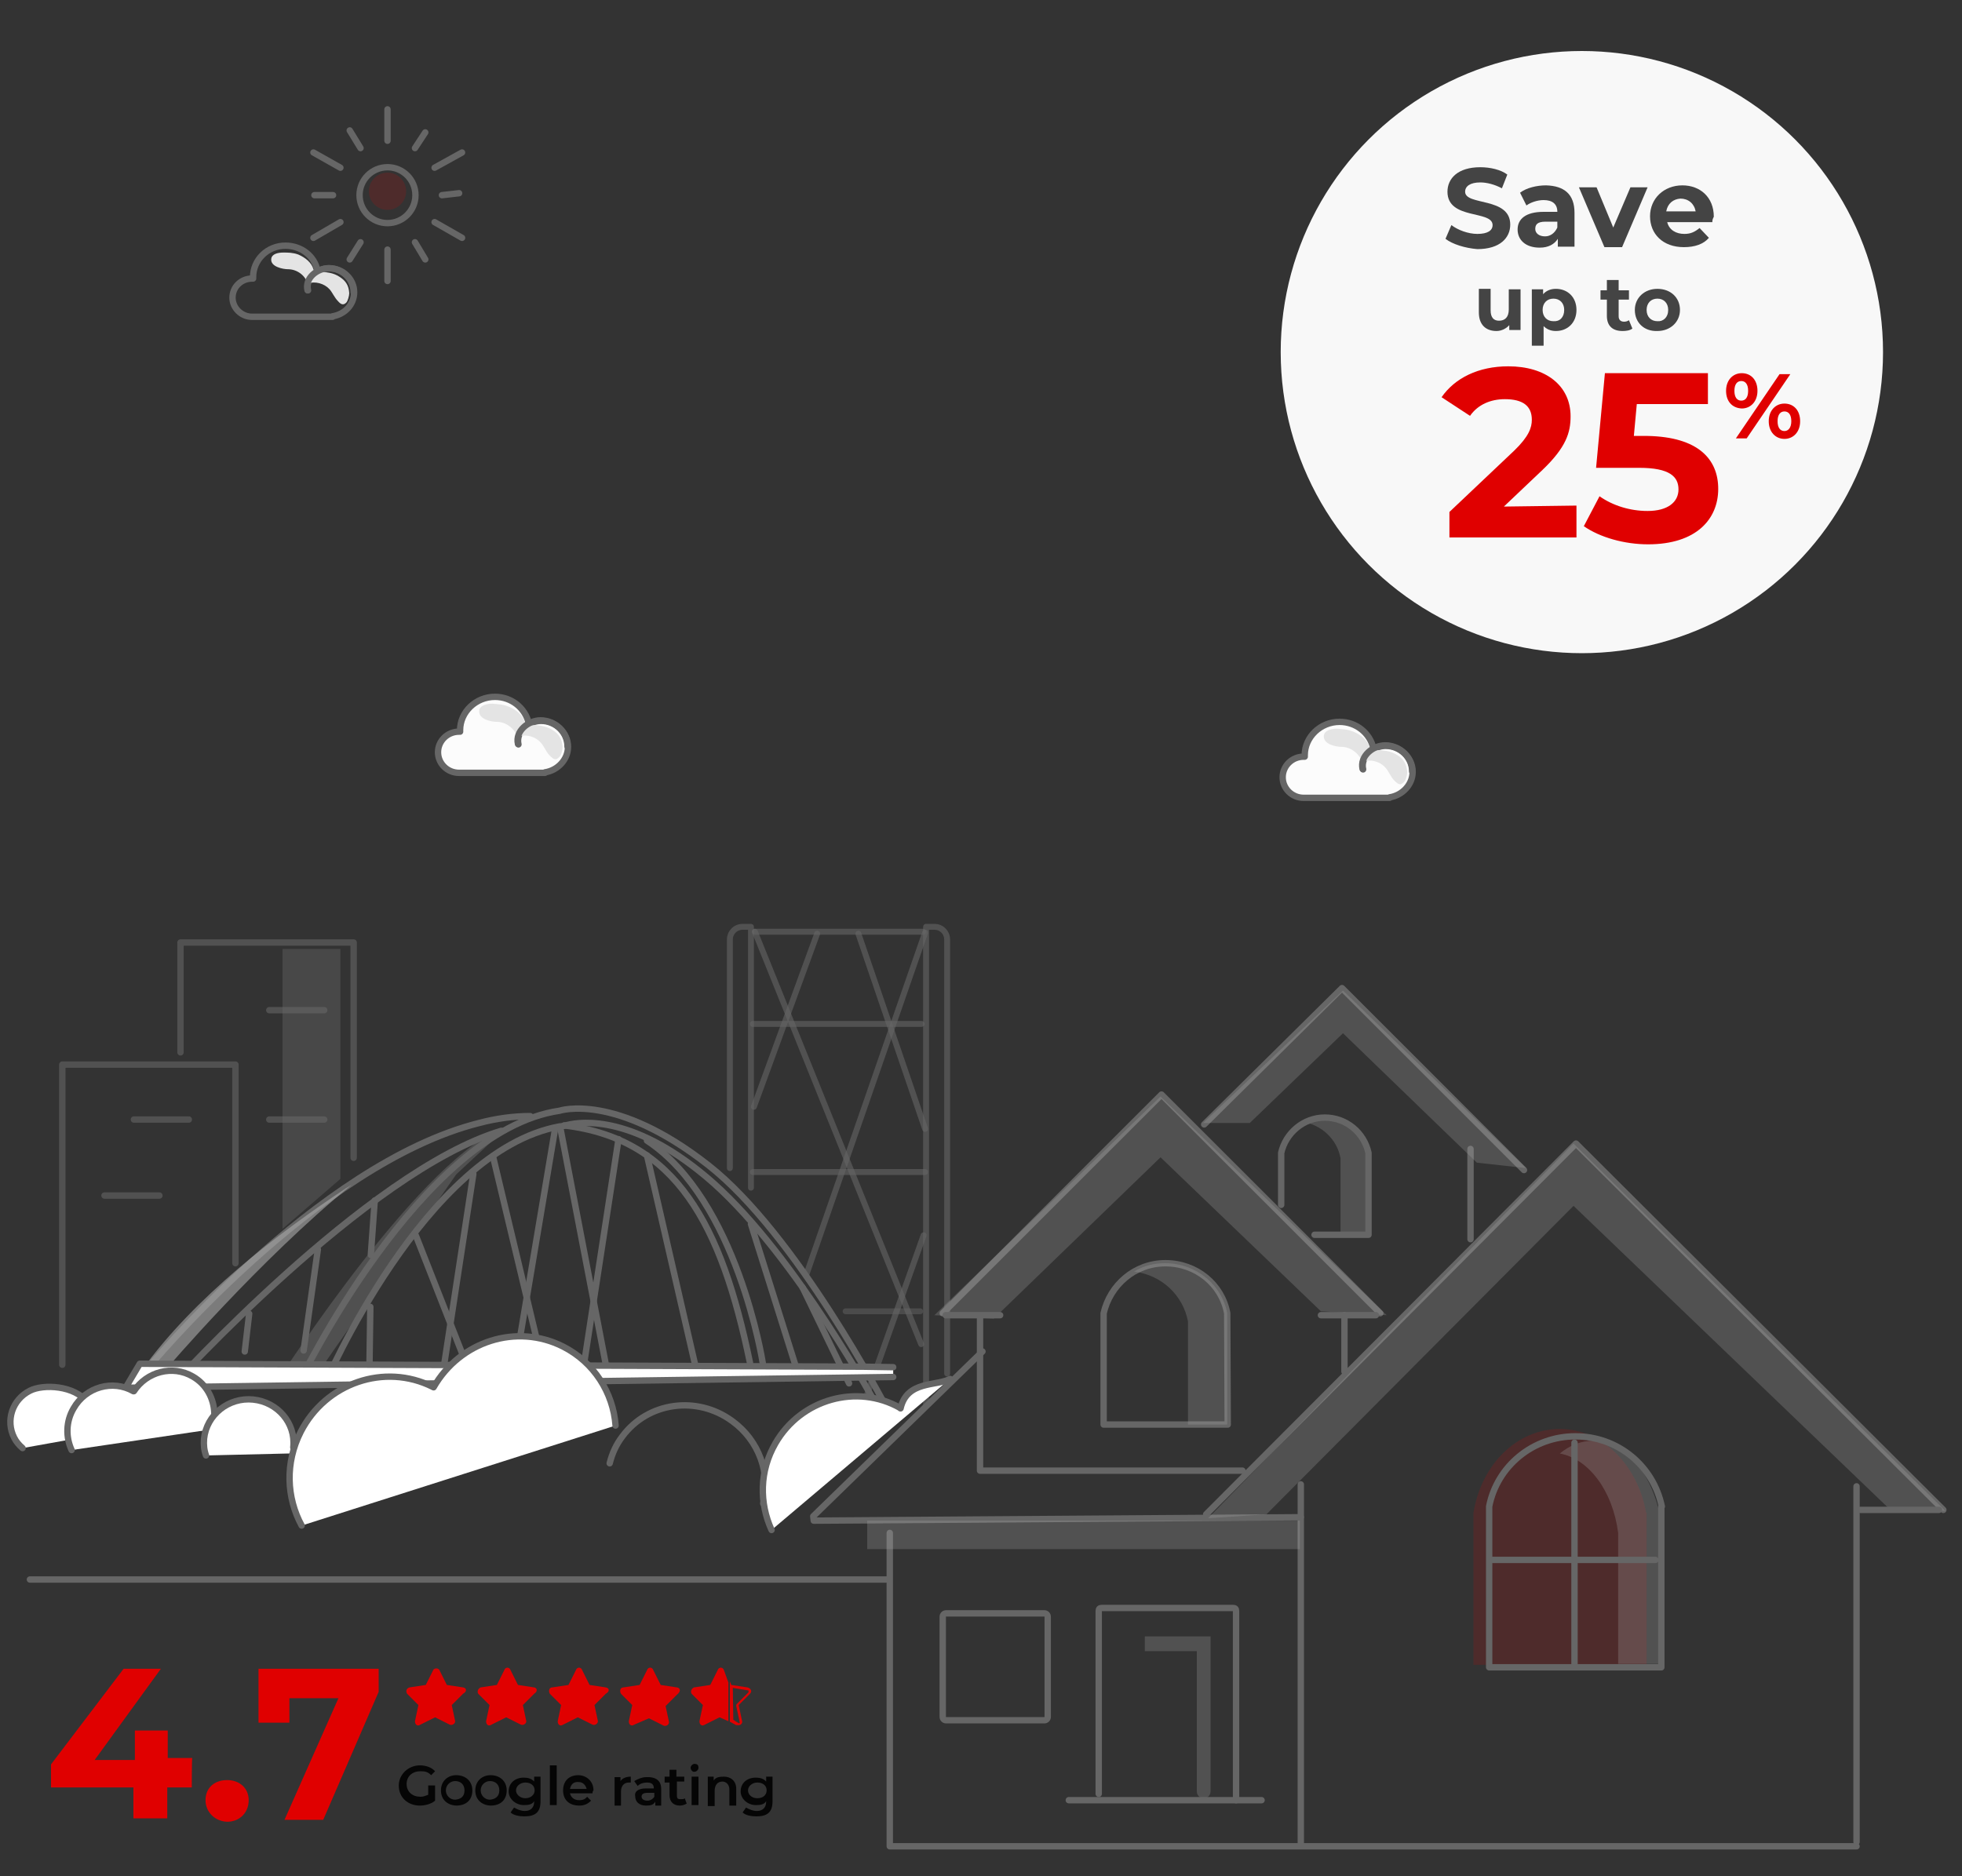 <?xml version="1.0" encoding="utf-8"?>
<!-- Generator: Adobe Illustrator 27.4.0, SVG Export Plug-In . SVG Version: 6.00 Build 0)  -->
<svg version="1.1" id="Layer_1" xmlns="http://www.w3.org/2000/svg" xmlns:xlink="http://www.w3.org/1999/xlink" x="0px" y="0px"
	 viewBox="0 0 400 382.6" style="enable-background:new 0 0 400 382.6;" xml:space="preserve">
<rect x="0" y="0" width="400" height="382.6" fill="#333333" stroke="none"/>
<style type="text/css">
	.st0{fill:none;stroke:#666666;stroke-width:1.3;stroke-linecap:round;stroke-linejoin:round;stroke-miterlimit:10;}
	.st1{opacity:0.54;fill:#DDDDDD;enable-background:new    ;}
	.st2{opacity:8.000000e-02;}
	.st3{opacity:0.25;fill:#ABABAB;enable-background:new    ;}
	.st4{fill:#FFFFFF;}
	.st5{fill:none;stroke:#666666;stroke-width:1.2;stroke-linecap:round;stroke-linejoin:round;stroke-miterlimit:10;}
	.st6{opacity:0.16;fill:#DE0001;enable-background:new    ;}
	.st7{opacity:0.25;fill-rule:evenodd;clip-rule:evenodd;fill:#ABABAB;enable-background:new    ;}
	.st8{fill:#FFFFFF;stroke:#666666;stroke-width:1.3;stroke-linecap:round;stroke-linejoin:round;stroke-miterlimit:10;}
	.st9{fill:#E4E4E4;}
	.st10{opacity:0.16;fill:#DF0000;enable-background:new    ;}
	.st11{fill:#FCFCFC;stroke:#666666;stroke-width:1.3;stroke-linecap:round;stroke-linejoin:round;stroke-miterlimit:10;}
	.st12{fill:#E00000;}
	.st13{fill:#050505;}
	.st14{fill:#F8F8F8;}
	.st15{fill:#444444;}
	.st16{fill:#FCFCFC;stroke:#666666;stroke-width:1.176;stroke-linecap:round;stroke-linejoin:round;stroke-miterlimit:10;}
	.st17{fill:none;stroke:#666666;stroke-width:1.176;stroke-linecap:round;stroke-linejoin:round;stroke-miterlimit:10;}
	
		.st18{fill-rule:evenodd;clip-rule:evenodd;fill:none;stroke:#666666;stroke-width:1.3;stroke-linecap:round;stroke-linejoin:round;stroke-miterlimit:10;}
	.st19{fill:none;stroke:#1D1D1B;stroke-linecap:round;stroke-linejoin:round;stroke-miterlimit:10;}
	.st20{fill:#1D1D1B;}
	.st21{fill:#FCFCFC;stroke:#666666;stroke-width:1.2;stroke-linecap:round;stroke-linejoin:round;stroke-miterlimit:10;}
	.st22{fill:none;stroke:#666666;stroke-width:2;stroke-linecap:round;stroke-linejoin:round;stroke-miterlimit:10;}
	.st23{fill:#FFFFFF;stroke:#666666;stroke-width:2;stroke-linecap:round;stroke-linejoin:round;stroke-miterlimit:10;}
	.st24{opacity:0.51;}
	.st25{opacity:0.51;fill:none;stroke:#666666;stroke-width:1.3;stroke-linecap:round;stroke-linejoin:round;stroke-miterlimit:10;}
	.st26{fill:none;stroke:#F90606;stroke-miterlimit:10;}
	.st27{fill:none;stroke:#666666;stroke-linecap:round;stroke-linejoin:round;stroke-miterlimit:10;}
	.st28{fill:url(#SVGID_1_);}
	.st29{opacity:0.4;}
	.st30{fill:#A09C9B;fill-opacity:0;}
	.st31{opacity:6.250000e-02;fill:#A09C9B;enable-background:new    ;}
	.st32{opacity:0.125;fill:#A09C9B;enable-background:new    ;}
	.st33{opacity:0.188;fill:#A09C9B;enable-background:new    ;}
	.st34{opacity:0.25;fill:#A09C9B;enable-background:new    ;}
	.st35{opacity:0.312;fill:#A09C9B;enable-background:new    ;}
	.st36{opacity:0.375;fill:#A09C9B;enable-background:new    ;}
	.st37{opacity:0.438;fill:#A09C9B;enable-background:new    ;}
	.st38{opacity:0.5;fill:#A09C9B;enable-background:new    ;}
	.st39{opacity:0.562;fill:#A09C9B;enable-background:new    ;}
	.st40{opacity:0.625;fill:#A09C9B;enable-background:new    ;}
	.st41{opacity:0.688;fill:#A09C9B;enable-background:new    ;}
	.st42{opacity:0.75;fill:#A09C9B;enable-background:new    ;}
	.st43{opacity:0.812;fill:#A09C9B;enable-background:new    ;}
	.st44{opacity:0.875;fill:#A09C9B;enable-background:new    ;}
	.st45{opacity:0.938;fill:#A09C9B;enable-background:new    ;}
	.st46{fill:#A09C9B;}
	.st47{fill:#FFFFFF;stroke:#666666;stroke-width:1.2;stroke-linecap:round;stroke-linejoin:round;stroke-miterlimit:10;}
	.st48{fill:url(#SVGID_00000019663386386755013100000018048598098322004870_);}
	.st49{fill:url(#SVGID_00000071522097842003599790000015742360146924626845_);}
	.st50{fill:url(#SVGID_00000011720029229021112200000003695672002083608485_);}
	.st51{fill:url(#SVGID_00000006707108452976066090000008039603123340805052_);}
	.st52{opacity:0.51;fill:none;stroke:#666666;stroke-width:1.2;stroke-linecap:round;stroke-linejoin:round;stroke-miterlimit:10;}
	.st53{fill:url(#SVGID_00000085963960203152681250000002647956908887010984_);}
	.st54{fill:url(#SVGID_00000029726577108563674520000011180932956075741607_);}
	.st55{fill:url(#SVGID_00000013155540358807121250000009689858081716431800_);}
	.st56{fill:url(#SVGID_00000001634950168670447120000016213320642708797111_);}
	.st57{fill:url(#SVGID_00000149350257369026061160000004229078905369384633_);}
	.st58{fill:url(#SVGID_00000129189501496497475250000007542629779030343865_);}
	.st59{fill:url(#SVGID_00000008863995381666337180000002562299550982915492_);}
	.st60{fill:url(#SVGID_00000041277564304818562410000002255374219675733155_);}
	.st61{fill:url(#SVGID_00000092427013976083206430000012524572992270903479_);}
	.st62{fill:url(#SVGID_00000041291727945185016870000013255285843404013700_);}
	.st63{fill:url(#SVGID_00000018201158848147905710000006952062837002246285_);}
	.st64{fill:url(#SVGID_00000106829059632637984720000008750032607300817296_);}
	.st65{fill:url(#SVGID_00000032638084350485335540000000957438142846037933_);}
	.st66{fill:#666666;}
	.st67{opacity:0.25;enable-background:new    ;}
	.st68{fill:#ABABAB;}
	.st69{fill:#F9F9F9;stroke:#666666;stroke-width:1.3;stroke-linecap:round;stroke-linejoin:round;stroke-miterlimit:10;}
	.st70{opacity:0.52;fill:#DDDDDD;enable-background:new    ;}
	.st71{fill:#DDDDDD;}
	.st72{opacity:0.92;fill:#DDDDDD;enable-background:new    ;}
	.st73{opacity:8.000000e-02;fill:#666666;enable-background:new    ;}
	.st74{opacity:0.2;fill:#E00000;enable-background:new    ;}
	.st75{opacity:0.25;fill:#ADADAD;enable-background:new    ;}
	.st76{fill:none;stroke:#666666;stroke-width:11;stroke-linecap:round;stroke-linejoin:round;stroke-miterlimit:10;}
	.st77{opacity:0.25;fill:#ADADAD;}
	.st78{opacity:0.16;fill:#E00000;}
	.st79{fill:#FCFCFC;stroke:#666666;stroke-width:2;stroke-linecap:round;stroke-linejoin:round;stroke-miterlimit:10;}
	.st80{opacity:0.16;fill-rule:evenodd;clip-rule:evenodd;fill:#DF0000;enable-background:new    ;}
	.st81{fill:#EDEDED;}
	.st82{fill:none;stroke:#666666;stroke-width:1.3;stroke-miterlimit:10;}
	.st83{fill:#F9F9F9;stroke:#666666;stroke-width:2;stroke-linecap:round;stroke-linejoin:round;stroke-miterlimit:10;}
	.st84{opacity:0.27;fill:#FF9C9C;}
	.st85{fill:none;stroke:#666666;stroke-width:2;stroke-linecap:round;stroke-miterlimit:10;}
	.st86{fill:#FFFFFF;stroke:#666666;stroke-width:2;stroke-linecap:round;stroke-miterlimit:10;}
	.st87{opacity:0;fill:#A09C9B;}
	.st88{opacity:6.250000e-02;fill:#A09C9B;}
	.st89{opacity:0.125;fill:#A09C9B;}
	.st90{opacity:0.188;fill:#A09C9B;}
	.st91{opacity:0.25;fill:#A09C9B;}
	.st92{opacity:0.312;fill:#A09C9B;}
	.st93{opacity:0.375;fill:#A09C9B;}
	.st94{opacity:0.438;fill:#A09C9B;}
	.st95{opacity:0.5;fill:#A09C9B;}
	.st96{opacity:0.562;fill:#A09C9B;}
	.st97{opacity:0.625;fill:#A09C9B;}
	.st98{opacity:0.688;fill:#A09C9B;}
	.st99{opacity:0.75;fill:#A09C9B;}
	.st100{opacity:0.812;fill:#A09C9B;}
	.st101{opacity:0.875;fill:#A09C9B;}
	.st102{opacity:0.938;fill:#A09C9B;}
	.st103{fill:none;stroke:#FFFFFF;stroke-width:3;stroke-linecap:square;stroke-linejoin:round;stroke-miterlimit:10;}
	.st104{opacity:0.84;fill:none;stroke:#666666;stroke-width:1.3;stroke-linecap:round;stroke-linejoin:round;stroke-miterlimit:10;}
	.st105{opacity:0.16;enable-background:new    ;}
	.st106{fill:#DE0001;}
	.st107{opacity:3.000000e-02;}
	.st108{stroke:#666666;stroke-width:1.3;stroke-linecap:round;stroke-linejoin:round;stroke-miterlimit:10;}
	.st109{opacity:4.000000e-02;stroke:#666666;stroke-width:1.3;stroke-linecap:round;stroke-linejoin:round;stroke-miterlimit:10;}
	.st110{opacity:8.000000e-02;stroke:#666666;stroke-width:1.3;stroke-linecap:round;stroke-linejoin:round;stroke-miterlimit:10;}
	.st111{fill:none;stroke:#5E5E5E;stroke-width:1.3;stroke-miterlimit:10;}
	.st112{opacity:0.16;fill:#E00000;enable-background:new    ;}
	.st113{opacity:0.38;fill:#ADADAD;}
	.st114{opacity:0.17;fill:#ADADAD;enable-background:new    ;}
	.st115{opacity:0.33;}
	.st116{opacity:0.37;}
	.st117{opacity:0.34;}
	.st118{opacity:0.26;}
	.st119{opacity:0.16;fill:#ABABAB;enable-background:new    ;}
	.st120{opacity:0.16;}
	.st121{opacity:0.29;fill:none;stroke:#666666;stroke-width:1.3;stroke-linecap:round;stroke-linejoin:round;stroke-miterlimit:10;}
	.st122{opacity:0.6;}
	.st123{opacity:0.28;fill:#ABABAB;enable-background:new    ;}
	.st124{opacity:0.6;fill:none;stroke:#666666;stroke-width:1.3;stroke-linecap:round;stroke-linejoin:round;stroke-miterlimit:10;}
	.st125{opacity:0.6;fill:#ABABAB;enable-background:new    ;}
	.st126{opacity:0.6;fill:none;stroke:#666666;stroke-width:1.2;stroke-linecap:round;stroke-linejoin:round;stroke-miterlimit:10;}
	.st127{opacity:0.46;fill:none;stroke:#666666;stroke-width:1.2;stroke-linecap:round;stroke-linejoin:round;stroke-miterlimit:10;}
	.st128{opacity:0.18;fill:#ABABAB;enable-background:new    ;}
	.st129{opacity:0.42;fill:#ABABAB;enable-background:new    ;}
	.st130{opacity:0.14;fill:none;stroke:#666666;stroke-width:1.3;stroke-linecap:round;stroke-linejoin:round;stroke-miterlimit:10;}
	.st131{opacity:0.6;fill:#DE0001;enable-background:new    ;}
	.st132{opacity:0.17;fill:#ABABAB;enable-background:new    ;}
	
		.st133{opacity:0.84;fill:none;stroke:#666666;stroke-width:1.3;stroke-linecap:round;stroke-linejoin:round;stroke-miterlimit:10;enable-background:new    ;}
	.st134{opacity:0.11;fill:#ABABAB;enable-background:new    ;}
	.st135{opacity:0.25;fill:#D8D8D8;enable-background:new    ;}
</style>
<path class="st126" d="M148.8,238.2v-46.6c0-1.4,1.1-2.6,2.6-2.6h1.7v53.2"/>
<path class="st126" d="M193.1,280.1v-88.5c0-1.4-1.1-2.6-2.6-2.6h-1.7v97.5"/>
<line class="st126" x1="153.9" y1="190" x2="188.2" y2="190"/>
<line class="st126" x1="153.5" y1="208.8" x2="187.9" y2="208.8"/>
<line class="st126" x1="153.5" y1="239" x2="188.6" y2="239"/>
<line class="st127" x1="172.4" y1="267.4" x2="187.6" y2="267.4"/>
<line class="st126" x1="188.6" y1="190.2" x2="164.4" y2="259.9"/>
<line class="st126" x1="166.6" y1="190.4" x2="153.7" y2="225.7"/>
<line class="st126" x1="153.9" y1="190" x2="187.8" y2="274.1"/>
<line class="st126" x1="175" y1="190.4" x2="188.6" y2="230.2"/>
<line class="st126" x1="175.2" y1="288.8" x2="188.3" y2="251.9"/>
<path class="st3" d="M56.9,281.1c0,0,30.1-46.7,46.4-51.2L93,239.5L62.7,283L56.9,281.1z"/>
<path class="st0" d="M178.9,286.9c0,0-16.5-30.5-33.4-45.6c-15.9-14.1-27-12.6-29.8-11.9c-0.5,0.1-1,0.3-1.6,0.3
	c-27.5,5-47.9,52.6-47.9,52.6l-5.3-0.2c0,0,24.8-51.5,53.2-55.6c0,0,11.3-3.8,30.3,11.1c18,14.1,36.2,49.2,36.2,49.2H178.9z"/>
<path class="st0" d="M115,229.5c22.9,2.7,32.1,20.3,37.9,48.4"/>
<path class="st0" d="M102.2,230.6C74.8,238.8,35,282.7,35,282.7l-5.1-3.4c0,0,34.4-41.9,67.8-50.3c3.4-0.9,6.9-1.4,10.4-1.4"/>
<path class="st125" d="M70.4,242.4c-13.9,9.2-30.8,22.2-41.4,36.9h4.8c0,0,19.2-22.5,37.9-37.7L70.4,242.4z"/>
<path class="st0" d="M155.5,277.9c0,0-5.2-33.2-23.6-45.3"/>
<line class="st0" x1="114.2" y1="229.8" x2="124" y2="280.8"/>
<line class="st0" x1="100.6" y1="236.2" x2="111.4" y2="281.4"/>
<line class="st0" x1="131.9" y1="235.6" x2="142.2" y2="280.4"/>
<line class="st0" x1="126.1" y1="232.3" x2="118.6" y2="281.2"/>
<line class="st0" x1="113.1" y1="230.6" x2="104.5" y2="281.8"/>
<line class="st0" x1="84.8" y1="252" x2="96.5" y2="281.8"/>
<line class="st0" x1="96.5" y1="239.4" x2="90" y2="281.9"/>
<line class="st0" x1="75.5" y1="266.5" x2="75.3" y2="280.2"/>
<line class="st0" x1="76.4" y1="244.8" x2="75.6" y2="255.9"/>
<line class="st0" x1="153.1" y1="249.6" x2="162.7" y2="280.1"/>
<line class="st0" x1="163.6" y1="262.5" x2="173.1" y2="282.1"/>
<line class="st0" x1="64.8" y1="254.8" x2="61.9" y2="275.4"/>
<line class="st0" x1="50.8" y1="267.9" x2="49.9" y2="275.6"/>
<polyline class="st8" points="182.1,278.8 175.9,278.7 28.5,278.1 25.6,283 182.1,280.8 "/>
<path class="st8" d="M21.9,292.2l3.3-3.9l-7.4-2.3c-2.5-3.5-9-3.8-11.7-2.4c-3.6,1.8-5,6.1-3.2,9.6c0.4,0.8,1,1.5,1.7,2.1"/>
<path class="st8" d="M51.1,290.3l-7.4-2.1c-0.1-3-1.6-5.9-4.4-7.5c-4.1-2.4-9.4-1-12,3c0,0,0,0-0.1,0c-4.2-2.4-9.7-0.9-12.2,3.5
	c-1.6,2.7-1.6,5.9-0.4,8.5"/>
<path class="st8" d="M63.1,296.3c-1-0.6-2.1-1-3.3-1.1c0,0,0,0,0-0.1c0.5-4.9-3.2-9.2-8.2-9.7c-5-0.5-9.5,3.1-10,8
	c-0.1,1.2,0,2.3,0.4,3.4"/>
<path class="st0" d="M155.6,306.6c1.5-6.1-0.8-12.8-6.3-16.8c-7.2-5.3-17.2-3.9-22.4,3.1c-1.3,1.7-2.1,3.5-2.6,5.5"/>
<path class="st8" d="M193.7,281.2c-2.8,1.5-8.8,0.3-10.1,6c0,0-0.1,0-0.1-0.1c-8.8-5-20.2-1.8-25.4,7.2c-3.3,5.7-3.3,12.2-0.8,17.7"
	/>
<path class="st8" d="M125.5,290.7c-0.5-6.7-4.4-12.9-10.7-16.1c-9.5-4.8-21-1.1-26.4,8.3c0,0-0.1,0-0.2-0.1
	c-9.8-4.9-21.8-0.8-26.9,9.2c-3.2,6.3-2.9,13.4,0.2,19.1"/>
<polygon class="st128" points="69.4,240.4 57.6,250.6 57.6,193.5 69.4,193.5 "/>
<line class="st0" x1="6.1" y1="322.1" x2="180.7" y2="322.1"/>
<path class="st0" d="M64.7,55.1c-0.6-2.9-3.3-5-6.5-5c-3.7,0-6.6,2.9-6.6,6.4c0,0.1,0,0.2,0,0.3c-0.1,0-0.1,0-0.2,0
	c-2.2,0-4,1.7-4,3.9c0,2.1,1.8,3.9,4,3.9c0.1,0,0.1,0,0.2,0h16.2v-0.1c2.5-0.4,4.4-2.4,4.4-4.9c0-2.7-2.3-4.9-5.1-4.9
	c-2.3,0-4.9,2-4.3,4.5"/>
<path class="st9" d="M60.8,51.9c1.4,0.6,2.7,1.6,3.1,3c0.1,0.2,0.1,0.4,0.3,0.5c0.2,0.1,0.4,0.1,0.6,0.1c1.6-0.1,3.2,0.1,4.5,1
	c1.2,0.8,1.8,1.7,1.9,3.3c0,0.5-0.3,1.6-0.6,1.9c-0.6,0.6-1.1,0.4-1.7-0.3c-0.7-0.7-1.1-1.7-1.7-2.4c-1.1-1.2-2.9-1.7-4.5-1.2
	c-0.5-1.7-2.2-2.9-4-2.9c-1,0-3.6-0.5-3.4-2.1c0.1-1,1.3-1.3,2.5-1.3C58.7,51.5,59.7,51.5,60.8,51.9z"/>
<path class="st0" d="M72.1,59.6c0-2.7-2.3-4.9-5.1-4.9c-2.3,0-4.9,2-4.3,4.5"/>
<g>
	<circle class="st0" cx="79" cy="39.8" r="5.7"/>
	<line class="st0" x1="79" y1="22.3" x2="79" y2="28.7"/>
	<line class="st0" x1="71.3" y1="26.6" x2="73.5" y2="30.2"/>
	<line class="st0" x1="63.9" y1="31.1" x2="69.4" y2="34.2"/>
	<line class="st0" x1="64.1" y1="39.8" x2="67.9" y2="39.8"/>
	<line class="st0" x1="63.9" y1="48.5" x2="69.4" y2="45.3"/>
	<line class="st0" x1="71.3" y1="52.9" x2="73.5" y2="49.4"/>
	<line class="st0" x1="79" y1="57.3" x2="79" y2="50.9"/>
	<line class="st0" x1="86.7" y1="52.9" x2="84.6" y2="49.4"/>
	<line class="st0" x1="94.2" y1="48.5" x2="88.6" y2="45.3"/>
	<line class="st0" x1="93.6" y1="39.4" x2="90.1" y2="39.8"/>
	<line class="st0" x1="94.2" y1="31.1" x2="88.6" y2="34.2"/>
	<line class="st0" x1="86.7" y1="27" x2="84.6" y2="30.2"/>
</g>
<circle class="st10" cx="79" cy="39" r="3.8"/>
<path class="st11" d="M280,152.6c-0.7-3.1-3.5-5.4-6.9-5.4c-3.9,0-7.1,3.1-7.1,6.8c0,0.1,0,0.2,0,0.3c-0.1,0-0.1,0-0.2,0
	c-2.4,0-4.3,1.9-4.3,4.2s1.9,4.2,4.3,4.2c0.1,0,0.1,0,0.2,0h17.3v-0.1c2.6-0.4,4.7-2.6,4.7-5.2c0-2.9-2.5-5.3-5.5-5.3
	c-2.5,0-5.2,2.2-4.6,4.8"/>
<path class="st9" d="M275.9,149.2c1.5,0.6,2.9,1.7,3.3,3.2c0.1,0.2,0.1,0.4,0.3,0.5c0.2,0.1,0.4,0.1,0.6,0.1c1.7-0.1,3.4,0.1,4.8,1
	c1.3,0.8,1.9,1.9,2,3.5c0,0.5-0.3,1.7-0.7,2c-0.7,0.7-1.1,0.5-1.9-0.3c-0.8-0.8-1.1-1.8-1.8-2.6c-1.1-1.3-3.1-1.9-4.8-1.2
	c-0.6-1.8-2.4-3.1-4.2-3.1c-1.1,0-3.8-0.5-3.6-2.3c0.1-1,1.4-1.4,2.7-1.4C273.6,148.7,274.7,148.7,275.9,149.2z"/>
<path class="st0" d="M287.9,157.3c0-2.9-2.5-5.3-5.5-5.3c-2.5,0-5.2,2.2-4.6,4.8"/>
<path class="st11" d="M107.8,147.5c-0.7-3.1-3.5-5.4-6.9-5.4c-3.9,0-7.1,3.1-7.1,6.8c0,0.1,0,0.2,0,0.3c-0.1,0-0.1,0-0.2,0
	c-2.4,0-4.3,1.9-4.3,4.2s1.9,4.2,4.3,4.2c0.1,0,0.1,0,0.2,0h17.3v-0.1c2.6-0.4,4.7-2.6,4.7-5.2c0-2.9-2.5-5.3-5.5-5.3
	c-2.5,0-5.2,2.2-4.6,4.8"/>
<path class="st9" d="M103.7,144.1c1.5,0.6,2.9,1.7,3.3,3.2c0.1,0.2,0.1,0.4,0.3,0.5s0.4,0.1,0.6,0.1c1.7-0.1,3.4,0.1,4.8,1
	c1.3,0.8,1.9,1.9,2,3.5c0,0.5-0.3,1.7-0.7,2c-0.7,0.7-1.1,0.5-1.9-0.3c-0.8-0.8-1.1-1.8-1.8-2.6c-1.1-1.3-3.1-1.9-4.8-1.2
	c-0.6-1.8-2.4-3.1-4.2-3.1c-1.1,0-3.8-0.5-3.6-2.3c0.1-1,1.4-1.4,2.7-1.4C101.4,143.6,102.5,143.6,103.7,144.1z"/>
<path class="st0" d="M115.7,152.2c0-2.9-2.5-5.3-5.5-5.3c-2.5,0-5.2,2.2-4.6,4.8"/>
<g>
	<g>
		<g>
			<path class="st75" d="M245.5,333.7h-12.1v3h10.6v28.6c0,0.8,0.6,1.4,1.4,1.4l0,0c0.8,0,1.4-0.6,1.4-1.4v-31.6H245.5z"/>
			<line class="st0" x1="265.2" y1="302.7" x2="265.2" y2="376.1"/>
			<line class="st0" x1="378.5" y1="303.1" x2="378.5" y2="375.6"/>
			<polyline class="st0" points="253.3,299.9 199.8,299.9 199.8,268.9 			"/>
			<path class="st0" d="M200.3,275.6l-34.5,33.6l0.1,0.9l99.3-0.7"/>
			<polyline class="st0" points="181.4,312.6 181.4,376.5 378.5,376.5 			"/>
			<path class="st0" d="M250.2,267.8c-1.1-5.9-6.3-10.2-12.6-10.2s-11.3,4.5-12.6,10.2l0,0v22.7h25.3L250.2,267.8L250.2,267.8z"/>
			<path class="st112" d="M335.6,308.5c-1.7-9.7-8.9-17.1-17.6-17.1s-16,7.2-17.6,17.1l0,0v31h35.3V308.5L335.6,308.5z"/>
			<path class="st75" d="M237.5,257.6c-2.4,0-4.5,0.6-6.3,1.7c5.6,0.7,10,4.8,11,10.2v21h8v-22.7C249.1,262,243.9,257.6,237.5,257.6
				z"/>
			<path class="st75" d="M270.2,227.5c-1.7,0-3.2,0.4-4.5,1.3c3.7,0.6,6.9,3.5,7.6,7.4v15.2h5.4v-16.5
				C278,230.6,274.5,227.5,270.2,227.5z"/>
			<path class="st75" d="M324.9,293.8c-2.6,0-4.8,0.9-6.9,2.6c5.9,1.1,10.8,7.6,11.9,16.2v26.7h8.7V310
				C337.1,300.9,331.5,293.8,324.9,293.8z"/>
			<path class="st0" d="M338.8,307.2c-1.7-8.2-8.9-14.3-17.6-14.3s-16,6.1-17.6,14.3l0,0V340h35.1v-32.8H338.8z"/>
			<path class="st0" d="M268,251.8h11v-16.7l0,0c-0.9-4.1-4.5-7.2-8.9-7.2s-8,3.2-8.9,7.2l0,0v10.6"/>
			<line class="st0" x1="303.7" y1="318.1" x2="337.5" y2="318.1"/>
			<line class="st0" x1="321" y1="294.2" x2="321" y2="339.8"/>
			<line class="st0" x1="274.1" y1="268.2" x2="274.1" y2="279.7"/>
			<line class="st0" x1="299.8" y1="234.3" x2="299.8" y2="252.7"/>
			<path class="st0" d="M224,365.8v-37.3c0-0.4,0.2-0.6,0.6-0.6h26.8c0.4,0,0.6,0.2,0.6,0.6v38.6"/>
			<path class="st0" d="M212.9,350.8h-20c-0.4,0-0.7-0.3-0.7-0.7v-20.4c0-0.4,0.3-0.7,0.7-0.7h20c0.4,0,0.7,0.3,0.7,0.7v20.4
				C213.6,350.5,213.3,350.8,212.9,350.8z"/>
			<polyline class="st0" points="245.9,308.8 321.3,233.2 396.2,307.9 			"/>
			<polyline class="st0" points="245.5,229.3 273.6,201.5 310.7,238.6 			"/>
			<polyline class="st0" points="281.4,267.8 236.8,223.2 192.2,267.8 			"/>
			<polygon class="st75" points="269.3,267.4 236.6,236 202.6,268.9 190.5,268.2 236.6,223.6 282.7,268.2 			"/>
			<polygon class="st75" points="385.4,307.9 320.8,245.9 258.2,308.8 246.3,309.6 320.8,233.2 396.6,308.1 			"/>
			<polygon class="st75" points="301.1,237.1 273.8,210.7 254.8,229 245.3,229 273.8,202 311.1,238.2 			"/>
			<line class="st0" x1="192.8" y1="268.2" x2="203.9" y2="268.2"/>
			<line class="st0" x1="269.3" y1="268.2" x2="280.5" y2="268.2"/>
			<line class="st0" x1="379.3" y1="307.9" x2="395.3" y2="307.9"/>
		</g>
	</g>
	<rect x="176.8" y="310.1" class="st75" width="88.2" height="5.8"/>
	<line class="st0" x1="217.9" y1="367.1" x2="257.2" y2="367.1"/>
</g>
<g>
	<path class="st12" d="M94.4,344.1l-3.3-0.5l-1.5-3c-0.2-0.5-1.1-0.5-1.3,0l-1.5,3l-3.3,0.5c-0.7,0.2-0.8,0.8-0.5,1.3l2.3,2.3
		l-0.7,3.3c0,0.7,0.5,1.1,1.1,0.7l3-1.5l3,1.5c0.5,0.2,1.1-0.2,1.1-0.7l-0.7-3.3l2.3-2.3C95.3,344.9,95.1,344.2,94.4,344.1z"/>
	<path class="st12" d="M108.9,344.1l-3.3-0.5l-1.5-3c-0.2-0.7-1.1-0.7-1.3,0l-1.5,3l-3.3,0.5c-0.5,0.2-0.8,0.8-0.5,1.3l2.3,2.3
		l-0.7,3.3c0,0.7,0.5,1.1,1.1,0.7l3-1.5l3,1.5c0.5,0.2,1.1-0.2,1.1-0.7l-0.7-3.3l2.3-2.3C109.7,344.9,109.5,344.2,108.9,344.1z"/>
	<path class="st12" d="M123.5,344.1l-3.3-0.5l-1.5-3c-0.2-0.7-1.1-0.7-1.3,0l-1.5,3l-3.3,0.5c-0.7,0-0.8,0.8-0.5,1.3l2.3,2.3
		l-0.7,3.3c0,0.7,0.5,1.1,1.1,0.7l3-1.5l3,1.5c0.5,0.2,1.1-0.2,1.1-0.7l-0.7-3.3l2.3-2.3C124.4,344.9,124.2,344.2,123.5,344.1z"/>
	<path class="st12" d="M138,344.1l-3.3-0.5l-1.5-3c-0.2-0.7-1.1-0.7-1.3,0l-1.5,3l-3.3,0.5c-0.7,0-0.8,0.8-0.5,1.3l2.3,2.3l-0.7,3.3
		c0,0.7,0.5,1.1,1.1,0.7l3-1.3l3,1.5c0.5,0.2,1.1-0.2,1.1-0.7l-0.7-3.3l2.3-2.3C138.9,344.9,138.7,344.2,138,344.1z"/>
	<path class="st12" d="M147.6,340.6c-0.2-0.7-1.1-0.7-1.3,0l-1.5,3l-3.3,0.5c-0.5,0.2-0.8,0.8-0.5,1.3l2.3,2.3l-0.7,3.3
		c0,0.7,0.5,1.1,1.1,0.7l3-1.5l1.8,0.8v-7.9L147.6,340.6z"/>
	<g>
		<path class="st12" d="M149.4,344.2l3,0.5c0.2,0,0.2,0,0.2,0.2v0.2l-2.3,2.3c-0.2,0.2-0.2,0.2-0.2,0.5l0.7,3.3v0.2l0,0
			c0,0,0,0-0.2,0l-1.1-0.7L149.4,344.2 M148.8,342.9v8.2l1.3,0.7c0.2,0,0.2,0,0.5,0c0.5,0,0.8-0.5,0.7-0.8l-0.7-3.3l2.3-2.3
			c0.5-0.5,0.2-1.1-0.5-1.3l-3.3-0.5L148.8,342.9L148.8,342.9z"/>
	</g>
</g>
<g>
	<path class="st12" d="M39.1,364.5h-5v6.3h-6.9v-6.3H10.4v-4.7l14.8-19.5h7.6l-13.5,18.6h8.2v-6h6.7v5.6h5
		C39.1,358.6,39.1,364.5,39.1,364.5z"/>
	<path class="st12" d="M41.9,367.1c0-2.6,1.9-4.1,4.4-4.1s4.4,1.6,4.4,4.1c0,2.6-1.9,4.4-4.4,4.4C43.8,371.4,41.9,369.5,41.9,367.1z
		"/>
	<path class="st12" d="M77.2,340.3v4.7l-11.3,26.1H58l11-24.8H59v5h-6.3v-11H77.2L77.2,340.3z"/>
</g>
<g>
	<path class="st13" d="M87.3,364.1h1.4v3.1c-0.8,0.7-2.1,1-3.1,1c-2.4,0-4.3-1.6-4.3-4.1c0-2.2,1.9-4.1,4.3-4.1
		c1.2,0,2.4,0.4,3.1,1.2l-0.8,0.8c-0.7-0.7-1.2-0.8-2.2-0.8c-1.6,0-2.8,1-2.8,2.6s1.2,2.6,2.8,2.6c0.7,0,1-0.2,1.6-0.4V364.1
		L87.3,364.1L87.3,364.1L87.3,364.1z"/>
	<path class="st13" d="M89.9,365.1c0-1.9,1.4-3.1,3.1-3.1c1.9,0,3.3,1.2,3.3,3.1s-1.2,3.1-3.3,3.1C91.1,368.1,89.9,366.9,89.9,365.1
		z M94.7,365.1c0-1.2-0.8-1.9-1.9-1.9c-1,0-1.9,0.8-1.9,1.9c0,1,0.8,1.9,1.9,1.9C93.9,366.9,94.7,366.4,94.7,365.1z"/>
	<path class="st13" d="M96.9,365.1c0-1.9,1.4-3.1,3.1-3.1c1.9,0,3.3,1.2,3.3,3.1s-1.2,3.1-3.3,3.1C98.1,368.1,96.9,366.9,96.9,365.1
		z M101.8,365.1c0-1.2-0.8-1.9-1.9-1.9c-1,0-1.9,0.8-1.9,1.9c0,1,0.8,1.9,1.9,1.9C100.9,366.9,101.8,366.4,101.8,365.1z"/>
	<path class="st13" d="M110.2,362.3v5c0,2.2-1,3.1-3.3,3.1c-1,0-2.2-0.2-2.8-0.8l0.7-1c0.7,0.4,1.4,0.7,2.2,0.7
		c1.2,0,1.9-0.7,1.9-1.9v-0.1c-0.4,0.7-1.2,0.8-2.1,0.8c-1.6,0-3.1-1.2-3.1-2.8s1.2-2.8,3.1-2.8c0.8,0,1.6,0.2,2.1,0.8v-1H110.2
		L110.2,362.3z M109,365.1c0-1-0.8-1.6-1.9-1.6c-1,0-1.9,0.7-1.9,1.6c0,0.8,0.8,1.6,1.9,1.6S109,366,109,365.1z"/>
	<path class="st13" d="M112.1,360h1.4v8.1h-1.4V360z"/>
	<path class="st13" d="M120.8,365.7h-4.6c0.2,0.8,0.8,1.4,1.9,1.4c0.7,0,1.2-0.2,1.6-0.7l0.8,0.8c-0.7,0.7-1.4,1-2.4,1
		c-2.1,0-3.3-1.2-3.3-3.1s1.2-3.1,3.1-3.1c1.6,0,3.1,1.2,3.1,3.1C120.8,365.3,120.8,365.5,120.8,365.7z M116.2,364.8h3.4
		c-0.2-0.8-0.8-1.4-1.6-1.4C116.9,363.3,116.4,363.9,116.2,364.8z"/>
	<path class="st13" d="M128.6,362.3v1.2c-0.2,0-0.2,0-0.4,0c-1,0-1.6,0.7-1.6,1.9v2.8h-1.3v-5.8h1.2v0.8
		C126.9,362.6,127.7,362.3,128.6,362.3z"/>
	<path class="st13" d="M134.8,364.8v3.4h-1.2v-0.8c-0.4,0.7-1,0.8-1.9,0.8c-1.4,0-2.2-0.8-2.2-1.9c-0.2-0.8,0.4-1.6,2.2-1.6h1.6l0,0
		c0-0.8-0.4-1.2-1.4-1.2c-0.7,0-1.4,0.2-1.9,0.7l-0.7-1c0.7-0.4,1.6-0.8,2.4-0.8C133.7,362.3,134.8,363.1,134.8,364.8z M133.4,366.4
		v-0.8H132c-1,0-1.2,0.4-1.2,0.8s0.4,0.8,1.2,0.8C132.5,367.2,133.1,366.9,133.4,366.4z"/>
	<path class="st13" d="M140,367.8c-0.4,0.2-0.8,0.4-1.4,0.4c-1.2,0-2.1-0.7-2.1-2.1v-2.6h-1v-1.2h1v-1.4h1.4v1.4h1.6v1H138v2.8
		c0,0.7,0.2,0.8,0.8,0.8c0.2,0,0.7,0,0.8-0.2L140,367.8z"/>
	<path class="st13" d="M140.8,360.5c0-0.4,0.4-0.8,0.8-0.8c0.7,0,0.8,0.4,0.8,0.8s-0.4,0.8-0.8,0.8
		C141.2,361.4,140.8,360.9,140.8,360.5z M141,362.3h1.4v5.8H141V362.3z"/>
	<path class="st13" d="M150.1,364.8v3.4h-1.4v-3.3c0-1-0.7-1.6-1.4-1.6c-1,0-1.6,0.7-1.6,1.9v3.1h-1.4v-6h1.2v0.8
		c0.4-0.7,1.2-0.8,2.1-0.8C148.9,362.3,150.1,363.1,150.1,364.8z"/>
	<path class="st13" d="M157.5,362.3v5c0,2.2-1,3.1-3.3,3.1c-1,0-2.2-0.2-2.8-0.8l0.7-1c0.7,0.4,1.4,0.7,2.2,0.7
		c1.2,0,1.9-0.7,1.9-1.9v-0.1c-0.4,0.7-1.2,0.8-2.1,0.8c-1.6,0-3.1-1.2-3.1-2.8s1.2-2.8,3.1-2.8c0.8,0,1.6,0.2,2.1,0.8v-1H157.5
		L157.5,362.3z M156.3,365.1c0-1-0.8-1.6-1.9-1.6c-1,0-1.9,0.7-1.9,1.6s0.8,1.6,1.9,1.6C155.6,366.7,156.3,366,156.3,365.1z"/>
</g>
<circle class="st14" cx="322.5" cy="71.8" r="61.4"/>
<g>
	<g>
		<path class="st15" d="M294.7,48.7l1.2-2.8c1.3,1,3.4,1.8,5.3,1.8c2.1,0,3.1-0.7,3.1-1.8c0-3.1-9.2-1-9.2-6.8c0-2.7,2.1-5,6.7-5
			c2,0,4.2,0.5,5.5,1.5l-1.1,2.8c-1.5-0.8-3.1-1.2-4.4-1.2c-2.1,0-3.1,0.8-3.1,1.9c0,2.9,9.2,1,9.2,6.7c0,2.7-2.1,5-6.7,5
			C298.7,50.6,296.1,49.8,294.7,48.7z"/>
		<path class="st15" d="M321,43.4v6.9h-3.4v-1.6c-0.7,1.1-1.9,1.8-3.7,1.8c-2.9,0-4.5-1.6-4.5-3.7c0-2.1,1.6-3.6,5.3-3.6h2.8
			c0-1.6-1-2.4-2.8-2.4c-1.3,0-2.7,0.5-3.5,1.1l-1.3-2.6c1.3-1,3.4-1.5,5.3-1.5C318.9,37.9,321,39.6,321,43.4z M317.5,46.4v-1.2
			h-2.4c-1.8,0-2.1,0.7-2.1,1.5s0.7,1.5,2,1.5C316.1,48.2,317,47.5,317.5,46.4z"/>
		<path class="st15" d="M335.9,38.2l-5.2,12.2h-3.6l-5.2-12.2h3.6l3.4,8.2l3.5-8.2H335.9z"/>
		<path class="st15" d="M349.1,45.3h-9.2c0.4,1.6,1.8,2.4,3.5,2.4c1.3,0,2.1-0.4,3.1-1.2l1.9,2c-1.1,1.3-2.9,1.9-5.1,1.9
			c-4.3,0-6.9-2.7-6.9-6.3s2.8-6.3,6.6-6.3c3.6,0,6.4,2.4,6.4,6.4C349.2,44.6,349.1,44.8,349.1,45.3z M339.7,43.1h6
			c-0.3-1.6-1.5-2.6-3.1-2.6C341.1,40.6,340,41.5,339.7,43.1z"/>
	</g>
	<g>
		<path class="st15" d="M310,59v8.3h-2.3v-1c-0.6,0.7-1.6,1.2-2.6,1.2c-2.1,0-3.6-1.2-3.6-3.8v-4.8h2.4v4.4c0,1.4,0.6,2.1,1.7,2.1
			c1.2,0,2-0.7,2-2.3V59H310L310,59z"/>
		<path class="st15" d="M321.4,63.2c0,2.6-1.8,4.3-4.2,4.3c-1.1,0-1.9-0.4-2.5-1v4h-2.4V59h2.3v1c0.6-0.7,1.5-1.1,2.6-1.1
			C319.6,58.9,321.4,60.6,321.4,63.2z M318.9,63.2c0-1.4-0.9-2.3-2.2-2.3s-2.2,0.9-2.2,2.3c0,1.4,0.9,2.3,2.2,2.3
			C318,65.6,318.9,64.7,318.9,63.2z"/>
		<path class="st15" d="M332.8,67c-0.5,0.4-1.3,0.5-2,0.5c-2,0-3.2-1-3.2-3.1v-3.3h-1.3v-1.9h1.3v-2.1h2.4v2.1h2.1v1.9H330v3.4
			c0,0.7,0.4,1.1,1.1,1.1c0.4,0,0.7-0.1,1-0.3L332.8,67z"/>
		<path class="st15" d="M333.3,63.2c0-2.5,2-4.3,4.6-4.3c2.7,0,4.6,1.8,4.6,4.3s-2,4.3-4.6,4.3C335.2,67.6,333.3,65.8,333.3,63.2z
			 M340.1,63.2c0-1.4-0.9-2.3-2.2-2.3s-2.2,0.9-2.2,2.3c0,1.4,0.9,2.3,2.2,2.3C339.1,65.6,340.1,64.7,340.1,63.2z"/>
	</g>
	<g>
		<path class="st12" d="M321.4,103.1v6.5h-25.9v-5.2l13.2-12.5c3-2.9,3.6-4.7,3.6-6.3c0-2.8-1.8-4.2-5.5-4.2c-2.9,0-5.5,1.1-7.1,3.4
			l-5.8-3.8c2.7-3.9,7.5-6.3,13.6-6.3c7.6,0,12.7,3.9,12.7,10.2c0,3.3-0.9,6.3-5.7,10.9l-7.9,7.5L321.4,103.1L321.4,103.1z"/>
		<path class="st12" d="M350.3,99.7c0,6.1-4.4,11.3-14.3,11.3c-4.8,0-9.8-1.4-13.1-3.7l3.2-6.1c2.7,1.9,6.2,3,9.8,3
			c4.1,0,6.3-1.8,6.3-4.4s-1.8-4.4-8-4.4h-8.8l1.8-19.3h21v6.3h-14.5l-0.6,6.5h2.8C346.3,89.1,350.3,93.7,350.3,99.7z"/>
		<path class="st12" d="M351.9,79.7c0-2.2,1.4-3.6,3.2-3.6c1.9,0,3.2,1.4,3.2,3.6s-1.4,3.6-3.2,3.6
			C353.1,83.2,351.9,81.8,351.9,79.7z M356.4,79.7c0-1.4-0.6-2-1.4-2s-1.4,0.6-1.4,2s0.6,2,1.4,2S356.4,81.1,356.4,79.7z
			 M362.8,76.3h2.2l-8.9,13.1h-2.2L362.8,76.3z M360.6,85.9c0-2.2,1.4-3.6,3.2-3.6c1.9,0,3.2,1.4,3.2,3.6s-1.4,3.6-3.2,3.6
			S360.6,88.1,360.6,85.9z M365.2,85.9c0-1.4-0.6-2-1.4-2s-1.4,0.6-1.4,2s0.6,2,1.4,2S365.2,87.2,365.2,85.9z"/>
	</g>
</g>
<polyline class="st124" points="12.7,278.3 12.7,217.1 48,217.1 48,257.6 "/>
<polyline class="st124" points="36.8,214.6 36.8,192.2 72.1,192.2 72.1,236.1 "/>
<line class="st124" x1="27.3" y1="228.3" x2="38.5" y2="228.3"/>
<line class="st124" x1="21.3" y1="243.8" x2="32.5" y2="243.8"/>
<line class="st124" x1="54.9" y1="228.3" x2="66.1" y2="228.3"/>
<line class="st124" x1="54.9" y1="206" x2="66.1" y2="206"/>
</svg>
